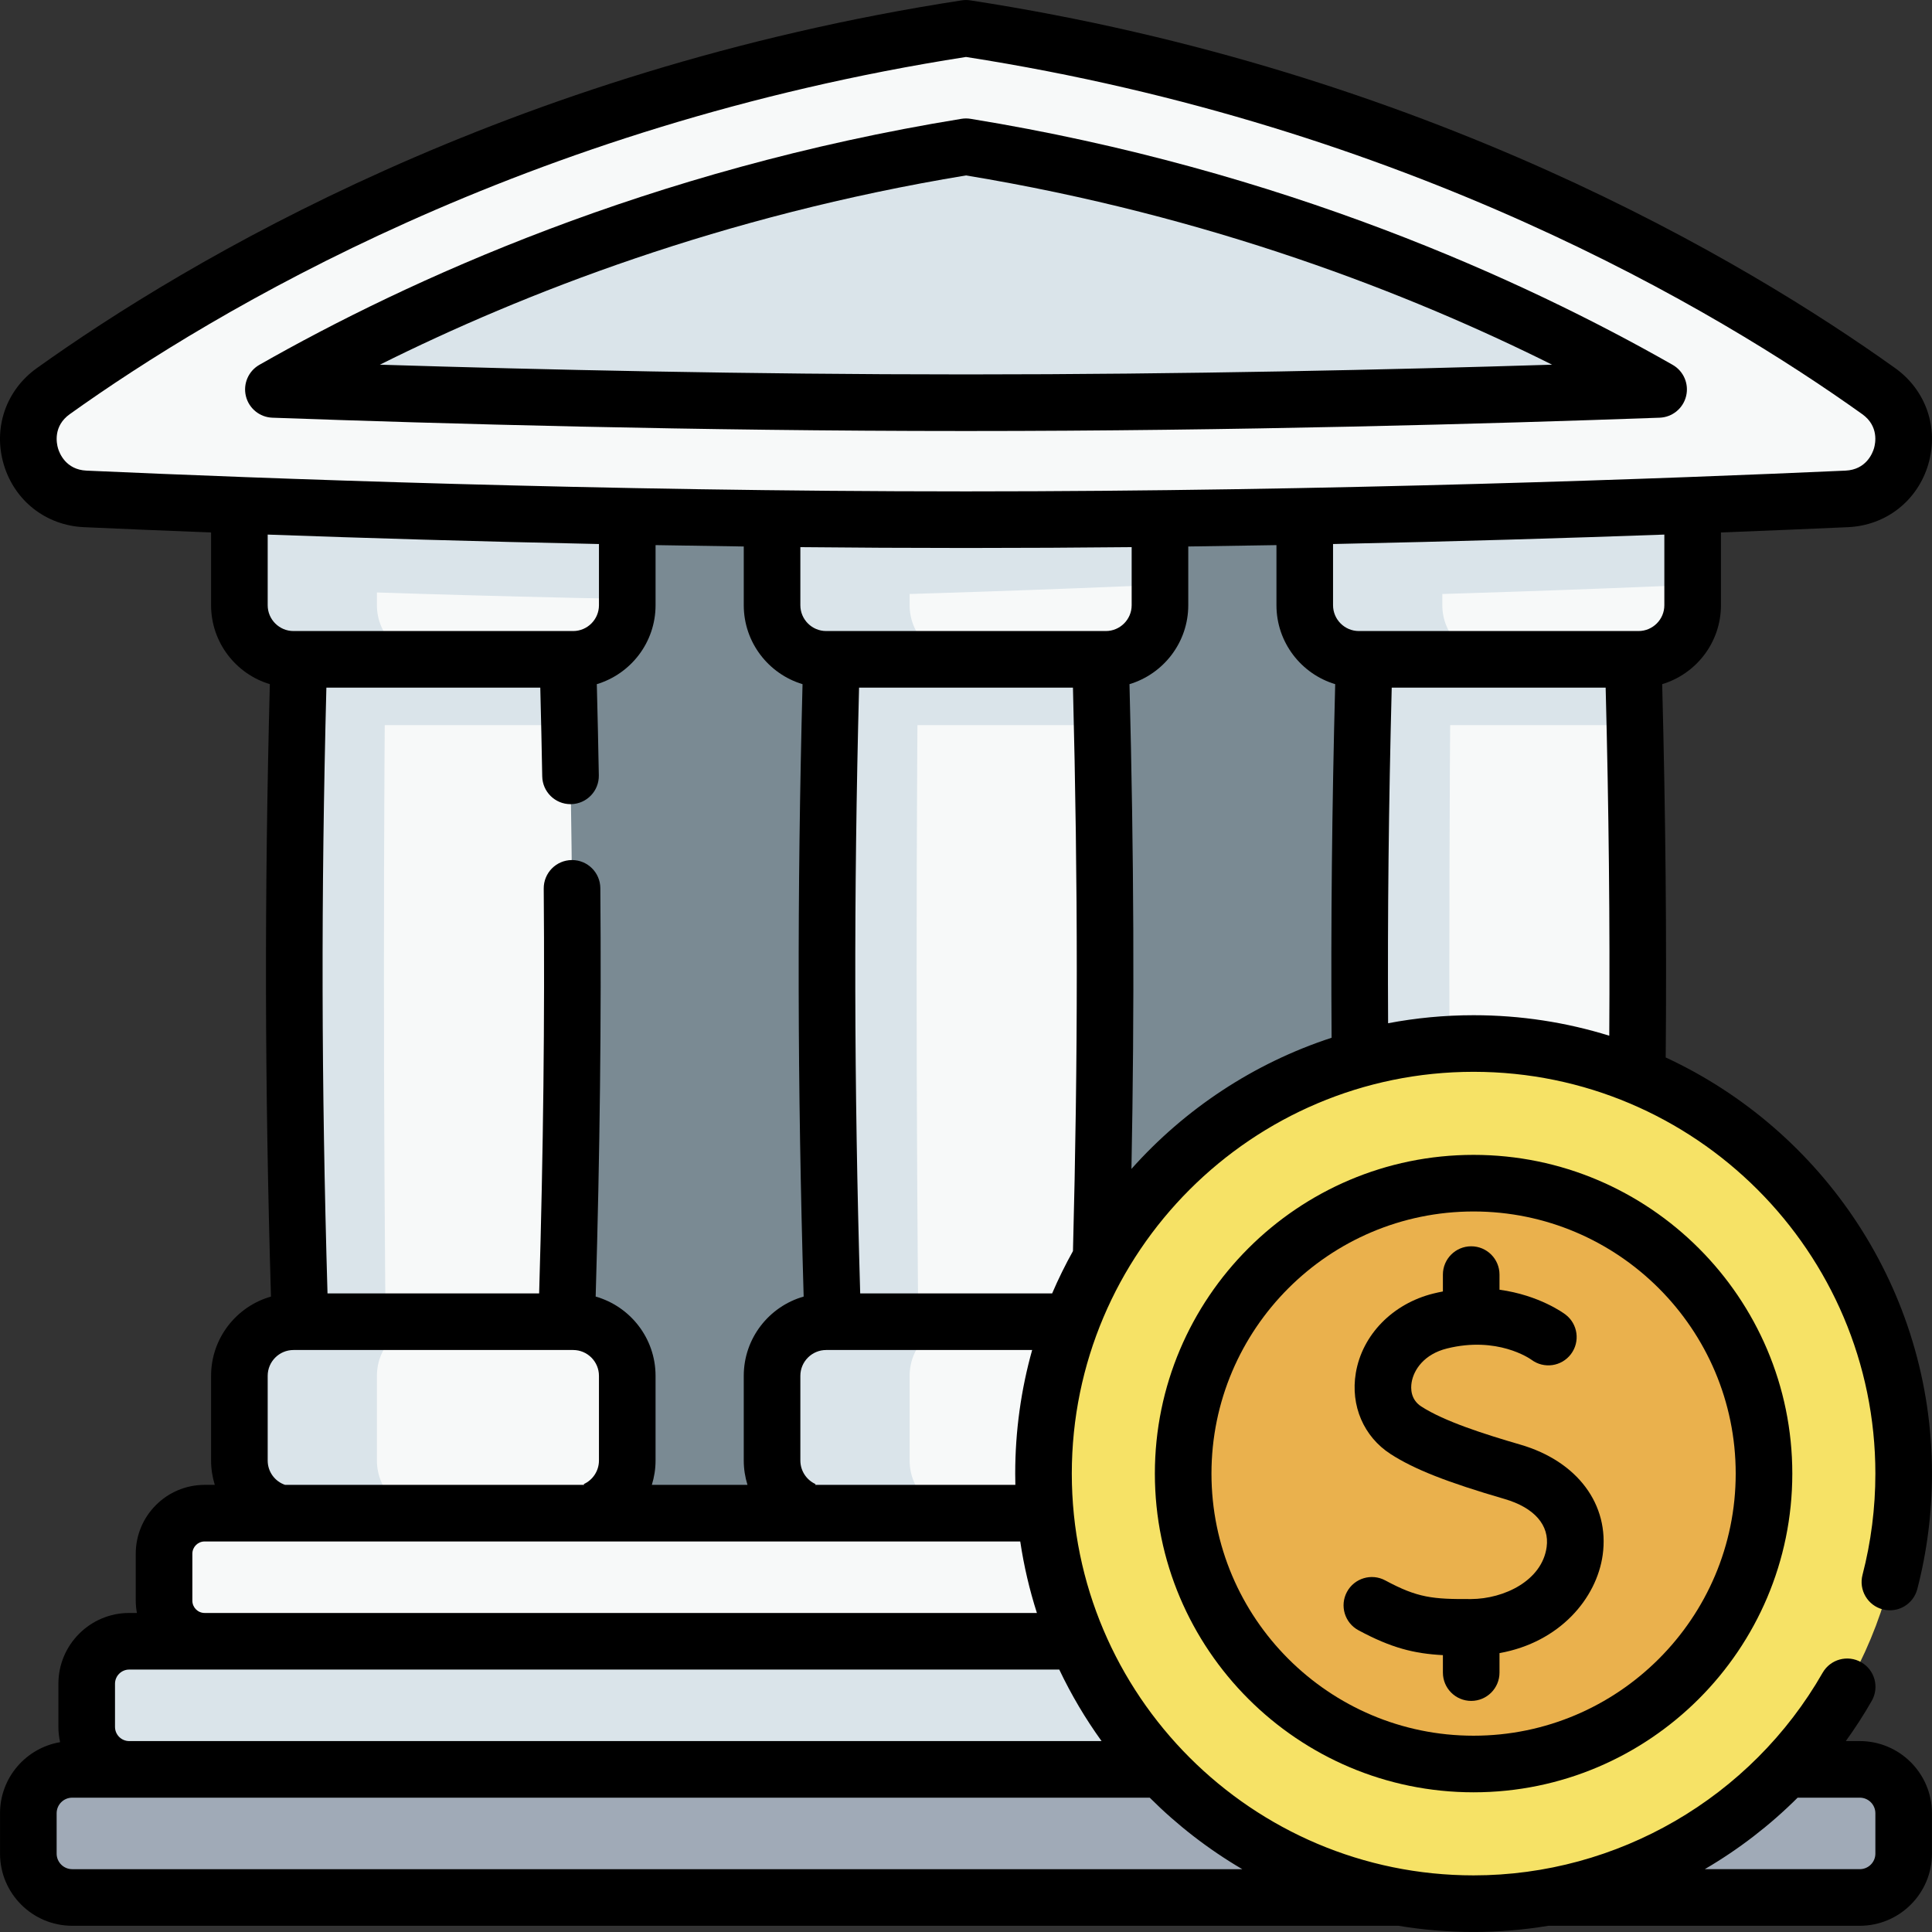 <svg id="Capa_1" enable-background="new 0 0 512 512" height="512" viewBox="0 0 512 512" width="512" xmlns="http://www.w3.org/2000/svg"><rect x="0" y="0" width="512" height="512" fill="#333333" stroke="none"/><g><g><g><path d="m109.947 95.375h299.794v336.934h-299.794z" fill="#7a8a93"/><g><g><path d="m149.765 362.204c-23.294 8.083-46.579 8.083-69.872 0-2.093-60.012-2.472-110.023-1.146-170.035.298-13.451.677-26.911 1.146-40.363 23.294-8.083 46.579-8.083 69.872 0 .469 13.451.848 26.911 1.146 40.363 1.326 60.011.947 110.023-1.146 170.035z" fill="#f7f9f9"/><path d="m150.911 192.169h-72.164c.298-13.451.677-26.911 1.146-40.363 23.294-8.083 46.579-8.083 69.872 0 .469 13.451.848 26.912 1.146 40.363z" fill="#dae4ea"/><path d="m102.334 367.49c-7.479-.929-14.958-2.688-22.437-5.287-2.562-73.463-2.562-136.935 0-210.398 7.479-2.598 14.958-4.357 22.437-5.287-.785 76.992-.785 143.973 0 220.972z" fill="#dae4ea"/><path d="m166.23 137.94v22.446c0 7.921-6.423 14.344-14.344 14.344h-74.104c-7.93 0-14.353-6.423-14.353-14.344v-22.446c0-7.93 6.423-14.353 14.353-14.353h74.103c7.921 0 14.345 6.423 14.345 14.353z" fill="#f7f9f9"/><path d="m166.23 137.94v20.795c-39.1-.749-74.618-1.921-102.801-3.031v-17.764c0-7.93 6.423-14.353 14.353-14.353h74.103c7.921 0 14.345 6.423 14.345 14.353z" fill="#dae4ea"/><path d="m114.232 174.734h-36.456c-7.921 0-14.344-6.423-14.344-14.344v-22.455c0-7.921 6.423-14.344 14.344-14.344h36.456c-7.921 0-14.344 6.423-14.344 14.344v22.455c0 7.921 6.423 14.344 14.344 14.344z" fill="#dae4ea"/><path d="m151.881 401.408h-74.103c-7.923 0-14.346-6.423-14.346-14.346v-22.449c0-7.923 6.423-14.346 14.346-14.346h74.103c7.923 0 14.346 6.423 14.346 14.346v22.449c0 7.923-6.423 14.346-14.346 14.346z" fill="#f7f9f9"/><path d="m114.232 401.41h-36.456c-7.921 0-14.344-6.423-14.344-14.344v-22.455c0-7.921 6.423-14.344 14.344-14.344h36.456c-7.921 0-14.344 6.423-14.344 14.344v22.455c0 7.921 6.423 14.344 14.344 14.344z" fill="#dae4ea"/></g><g><path d="m432.11 362.204c-23.294 8.083-46.579 8.083-69.872 0-2.093-60.012-2.472-110.023-1.146-170.035.298-13.451.677-26.911 1.146-40.363 23.294-8.083 46.579-8.083 69.872 0 .469 13.451.848 26.911 1.146 40.363 1.325 60.011.947 110.023-1.146 170.035z" fill="#f7f9f9"/><path d="m433.255 192.169h-72.164c.298-13.451.677-26.911 1.146-40.363 23.294-8.083 46.579-8.083 69.872 0 .47 13.451.849 26.912 1.146 40.363z" fill="#dae4ea"/><path d="m384.678 367.49c-7.479-.929-14.958-2.688-22.437-5.287-2.562-73.463-2.562-136.935 0-210.398 7.479-2.598 14.958-4.357 22.437-5.287-.785 76.992-.785 143.973 0 220.972z" fill="#dae4ea"/><path d="m448.57 137.94v22.446c0 7.921-6.423 14.344-14.344 14.344h-74.103c-7.921 0-14.344-6.423-14.344-14.344v-22.446c0-7.93 6.423-14.353 14.344-14.353h74.103c7.92 0 14.344 6.423 14.344 14.353z" fill="#f7f9f9"/><g fill="#dae4ea"><path d="m448.57 137.94v17.051c-26.505 1.146-62.285 2.463-102.792 3.383v-20.434c0-7.93 6.423-14.353 14.344-14.353h74.103c7.921 0 14.345 6.423 14.345 14.353z"/><path d="m396.577 174.734h-36.457c-7.921 0-14.344-6.423-14.344-14.344v-22.455c0-7.921 6.423-14.344 14.344-14.344h36.456c-7.921 0-14.344 6.423-14.344 14.344v22.455c0 7.921 6.424 14.344 14.345 14.344z"/></g></g><g><path d="m290.937 362.204c-23.294 8.083-46.579 8.083-69.872 0-2.093-60.012-2.472-110.023-1.146-170.035.298-13.451.677-26.911 1.146-40.363 23.294-8.083 46.579-8.083 69.872 0 .469 13.451.848 26.911 1.146 40.363 1.326 60.011.947 110.023-1.146 170.035z" fill="#f7f9f9"/><path d="m292.083 192.169h-72.164c.298-13.451.677-26.911 1.146-40.363 23.294-8.083 46.579-8.083 69.872 0 .469 13.451.848 26.912 1.146 40.363z" fill="#dae4ea"/><path d="m243.505 367.49c-7.479-.929-14.958-2.688-22.437-5.287-2.562-73.463-2.562-136.935 0-210.398 7.479-2.598 14.958-4.357 22.437-5.287-.785 76.992-.785 143.973 0 220.972z" fill="#dae4ea"/><path d="m307.397 137.94v22.446c0 7.921-6.423 14.344-14.344 14.344h-74.103c-7.921 0-14.344-6.423-14.344-14.344v-22.446c0-7.93 6.423-14.353 14.344-14.353h74.103c7.921 0 14.344 6.423 14.344 14.353z" fill="#f7f9f9"/><path d="m307.397 137.94v17.051c-26.505 1.146-62.285 2.463-102.792 3.383v-20.434c0-7.93 6.423-14.353 14.344-14.353h74.103c7.922 0 14.345 6.423 14.345 14.353z" fill="#dae4ea"/><path d="m255.404 174.734h-36.456c-7.921 0-14.344-6.423-14.344-14.344v-22.455c0-7.921 6.423-14.344 14.344-14.344h36.456c-7.921 0-14.344 6.423-14.344 14.344v22.455c0 7.921 6.423 14.344 14.344 14.344z" fill="#dae4ea"/><path d="m293.053 401.408h-74.103c-7.923 0-14.346-6.423-14.346-14.346v-22.449c0-7.923 6.423-14.346 14.346-14.346h74.103c7.923 0 14.346 6.423 14.346 14.346v22.449c0 7.923-6.423 14.346-14.346 14.346z" fill="#f7f9f9"/><path d="m255.404 401.41h-36.456c-7.921 0-14.344-6.423-14.344-14.344v-22.455c0-7.921 6.423-14.344 14.344-14.344h36.456c-7.921 0-14.344 6.423-14.344 14.344v22.455c0 7.921 6.423 14.344 14.344 14.344z" fill="#dae4ea"/></g></g><path d="m256.643 137.717c93.987 0 182.876-3.268 232.778-5.509 14.952-.671 20.637-19.856 8.46-28.558-42.438-30.329-124.88-78.133-241.881-96.15-117.001 18.017-199.442 65.821-241.881 96.15-12.177 8.703-6.492 27.887 8.46 28.558 49.901 2.241 138.791 5.509 232.778 5.509z" fill="#f7f9f9"/><path d="m255.357 106.717c-68.305 0-134.267-1.767-182.912-3.521 42.238-24.058 104.388-51.434 183.555-64.311 79.167 12.876 141.317 40.252 183.555 64.311-48.645 1.754-114.607 3.521-182.912 3.521z" fill="#dae4ea"/><path d="m457.777 434.957-201.777 16.976-201.777-16.976c-5.94 0-10.755-4.815-10.755-10.755v-12.442c0-5.94 4.815-10.754 10.755-10.754h403.555c5.94 0 10.754 4.815 10.754 10.754v12.443c0 5.939-4.815 10.754-10.755 10.754z" fill="#f7f9f9"/><path d="m477.773 468.909-221.773 16.976-221.773-16.976c-6.219 0-11.261-5.042-11.261-11.261v-11.429c0-6.219 5.042-11.261 11.261-11.261h443.545c6.219 0 11.261 5.042 11.261 11.261v11.429c.001 6.219-5.041 11.261-11.26 11.261z" fill="#dae4ea"/><path d="m492.87 502.861h-473.74c-6.422 0-11.629-5.206-11.629-11.629v-10.694c0-6.422 5.206-11.629 11.629-11.629h473.74c6.423 0 11.629 5.206 11.629 11.629v10.694c0 6.423-5.206 11.629-11.629 11.629z" fill="#a0aab7"/></g><g><circle cx="390.519" cy="390.52" fill="#f6e266" r="113.98"/><circle cx="390.519" cy="390.52" fill="#eab14d" r="76.965"/></g></g><g><path d="m256.643 114.221c70.574 0 138.566-1.917 183.177-3.526 3.35-.121 6.213-2.45 7.013-5.706s-.658-6.647-3.571-8.306c-39.161-22.306-103.229-51.723-186.057-65.195-.798-.13-1.61-.13-2.408 0-82.83 13.472-146.897 42.889-186.058 65.195-2.913 1.659-4.371 5.05-3.572 8.306.8 3.256 3.663 5.585 7.013 5.706 44.61 1.608 112.602 3.526 183.177 3.526zm-.643-67.73c64.627 10.659 117.433 31.255 155.321 50.154-42.573 1.326-97.793 2.577-154.678 2.577h-1.286c-56.886 0-112.106-1.25-154.678-2.577 37.887-18.9 90.694-39.494 155.321-50.154z"/><path d="m498.96 426.505c4.013 1.04 8.102-1.368 9.142-5.377 2.582-9.954 3.891-20.253 3.891-30.612 0-48.812-28.943-90.984-70.564-110.277.272-32.224-.027-63.962-.935-98.93 8.999-2.703 15.576-11.057 15.576-20.921v-19.28c12.908-.499 24.255-.981 33.682-1.404 10.056-.452 18.401-6.981 21.258-16.634 2.856-9.65-.588-19.666-8.775-25.517-39.776-28.427-124.511-78.89-245.093-97.458-.757-.116-1.526-.116-2.283 0-120.582 18.568-205.317 69.03-245.094 97.458-8.187 5.851-11.632 15.867-8.775 25.517 2.858 9.654 11.202 16.183 21.259 16.635 9.429.423 20.779.906 33.69 1.405v19.279c0 9.865 6.575 18.219 15.571 20.922-1.453 56.293-1.362 105.644.298 162.293-9.149 2.606-15.869 11.033-15.869 21.007v22.445c0 2.238.353 4.401.981 6.449h-2.694c-10.063 0-18.25 8.187-18.25 18.25v12.449c0 1.111.116 2.193.307 3.25h-2.046c-10.344 0-18.76 8.416-18.76 18.76v11.429c0 1.392.164 2.745.453 4.051-9.023 1.533-15.922 9.385-15.922 18.838v10.699c0 10.543 8.581 19.12 19.129 19.12h351.454c6.485 1.075 13.139 1.643 19.924 1.643 6.701 0 13.328-.561 19.826-1.643h82.521c10.548 0 19.129-8.577 19.129-19.12v-10.699c0-10.548-8.582-19.129-19.129-19.129h-3.696c2.457-3.41 4.755-6.961 6.867-10.653 2.057-3.596.81-8.178-2.785-10.234-3.598-2.059-8.178-.81-10.234 2.785-18.948 33.119-54.391 53.693-92.498 53.693-58.711 0-106.477-47.765-106.477-106.477s47.765-106.477 106.477-106.477 106.478 47.765 106.478 106.477c0 9.089-1.147 18.122-3.41 26.846-1.04 4.009 1.367 8.102 5.376 9.142zm-22.568 49.896h16.471c2.277 0 4.13 1.852 4.13 4.13v10.699c0 2.272-1.853 4.12-4.13 4.12h-41.08c8.942-5.225 17.223-11.585 24.609-18.949zm-35.322-316.013c0 3.774-3.074 6.844-6.853 6.844h-74.102c-3.773 0-6.844-3.07-6.844-6.844v-16.217c32.544-.673 62.503-1.59 87.798-2.502v18.719zm-425.697-41.576c-.392-1.323-1.324-5.885 3.114-9.056 38.566-27.562 120.61-76.424 237.513-94.66 116.903 18.236 198.948 67.098 237.514 94.66 4.437 3.171 3.505 7.733 3.113 9.056-.392 1.324-2.095 5.662-7.549 5.908-45.755 2.054-136.792 5.501-232.436 5.501h-1.286c-95.644 0-186.681-3.447-232.435-5.501-5.454-.245-7.156-4.584-7.548-5.908zm277.675 48.42h-74.101c-3.774 0-6.845-3.07-6.845-6.844v-15.391c14.216.143 28.681.223 43.255.223h1.286c14.575 0 29.041-.08 43.258-.223v15.391c0 3.774-3.074 6.844-6.853 6.844zm-23.97 226.271h-53.053l.095-.21c-2.441-1.107-4.018-3.557-4.018-6.24v-22.449c0-3.771 3.073-6.84 6.85-6.84h54.578c-2.922 10.424-4.49 21.408-4.49 32.752 0 .999.014 1.994.038 2.987zm-111.221-49.901c1.13-38.551 1.523-73.126 1.235-108.243-.034-4.121-3.385-7.438-7.498-7.438-.021 0-.042 0-.063 0-4.142.034-7.472 3.419-7.438 7.561.286 34.805-.102 69.083-1.218 107.283h-56.084c-1.635-56.015-1.727-104.881-.299-160.533h56.688c.21 8.23.38 15.982.515 23.514.074 4.096 3.416 7.366 7.496 7.366.045 0 .091 0 .137-.001 4.141-.074 7.438-3.492 7.365-7.633-.138-7.734-.314-15.7-.532-24.168 8.995-2.703 15.568-11.057 15.568-20.921v-15.929c7.68.137 15.479.259 23.374.363v15.565c0 9.866 6.577 18.222 15.576 20.923-1.453 56.293-1.362 105.643.298 162.291-9.152 2.605-15.875 11.031-15.875 21.003v22.449c0 2.222.346 4.391.985 6.45h-25.344c.639-2.059.985-4.228.985-6.449v-22.445c.001-9.975-6.721-18.403-15.871-21.008zm-86.918-201.932c25.293.913 55.25 1.829 87.79 2.502v16.217c0 3.774-3.07 6.844-6.844 6.844h-74.102c-3.774 0-6.844-3.07-6.844-6.844zm0 245.384v-22.445c0-3.774 3.07-6.845 6.844-6.845h74.101c3.774 0 6.844 3.07 6.844 6.845v22.445c0 2.683-1.578 5.134-4.02 6.244l.093.205h-79.265c-2.73-.942-4.597-3.494-4.597-6.449zm-19.962 37.148v-12.449c0-1.792 1.458-3.25 3.25-3.25h216.147c.969 6.498 2.456 12.828 4.414 18.949h-220.562c-1.791 0-3.249-1.458-3.249-3.25zm-20.5 22.01c0-2.073 1.687-3.76 3.76-3.76h19.989 226.491c3.169 6.672 6.927 13.011 11.209 18.95h-257.689c-2.073 0-3.76-1.687-3.76-3.76zm298.734 49.138h-310.073c-2.277 0-4.13-1.848-4.13-4.12v-10.699c0-2.277 1.852-4.13 4.13-4.13h15.1 270.451c7.312 7.308 15.553 13.684 24.522 18.949zm-50.385-152.585h-50.867c-1.636-56.015-1.727-104.881-.299-160.533h56.683c1.351 52.735 1.349 97.938.003 149.315-2.024 3.63-3.87 7.372-5.52 11.218zm21.017-32.992c.824-43.009.654-82.939-.52-128.463 9-2.702 15.578-11.057 15.578-20.921v-15.565c7.895-.104 15.693-.226 23.371-.363v15.928c0 9.863 6.572 18.216 15.566 20.92-.859 33.196-1.165 63.285-.955 93.706-20.657 6.746-38.894 18.889-53.04 34.758zm68.018-38.606c-.159-28.822.149-57.479.958-88.935h56.695c.84 32.543 1.148 62.276.957 92.24-11.367-3.529-23.443-5.432-35.955-5.432-7.741 0-15.312.736-22.655 2.127z"/><path d="m390.515 306.053c-46.573 0-84.463 37.89-84.463 84.464 0 46.573 37.89 84.463 84.463 84.463s84.464-37.89 84.464-84.463c0-46.574-37.891-84.464-84.464-84.464zm0 153.927c-38.302 0-69.463-31.161-69.463-69.463 0-38.303 31.161-69.464 69.463-69.464 38.303 0 69.464 31.161 69.464 69.464 0 38.301-31.161 69.463-69.464 69.463z"/><path d="m402.917 382.843c-9.552-2.781-20.142-6.156-26.259-10.108-2.85-1.841-2.828-4.796-2.561-6.394.56-3.356 3.317-7.479 9.378-8.982 13.321-3.305 21.89 2.642 22.38 2.992 3.295 2.454 7.961 1.799 10.449-1.479 2.506-3.298 1.863-8.003-1.435-10.509-.392-.298-6.891-5.117-17.485-6.574v-4.009c0-4.142-3.357-7.5-7.5-7.5-4.142 0-7.5 3.358-7.5 7.5v4.472c-.83.161-1.668.337-2.521.549-10.803 2.68-18.874 10.952-20.562 21.074-1.439 8.634 2.093 16.857 9.219 21.46 6.238 4.03 14.99 7.481 30.204 11.91 7.898 2.299 11.962 6.953 11.148 12.77-1.239 8.867-11.245 13.704-20.029 13.752-10.148.053-14.146-.315-22.728-4.939-3.648-1.966-8.197-.601-10.16 3.045-1.965 3.647-.602 8.196 3.045 10.16 8.749 4.714 14.775 6.191 22.384 6.597v4.627c0 4.142 3.357 7.5 7.5 7.5 4.142 0 7.5-3.358 7.5-7.5v-5.163c15.997-2.874 25.738-14.52 27.343-26.001 1.869-13.369-6.692-24.849-21.81-29.25z"/></g></g></svg>